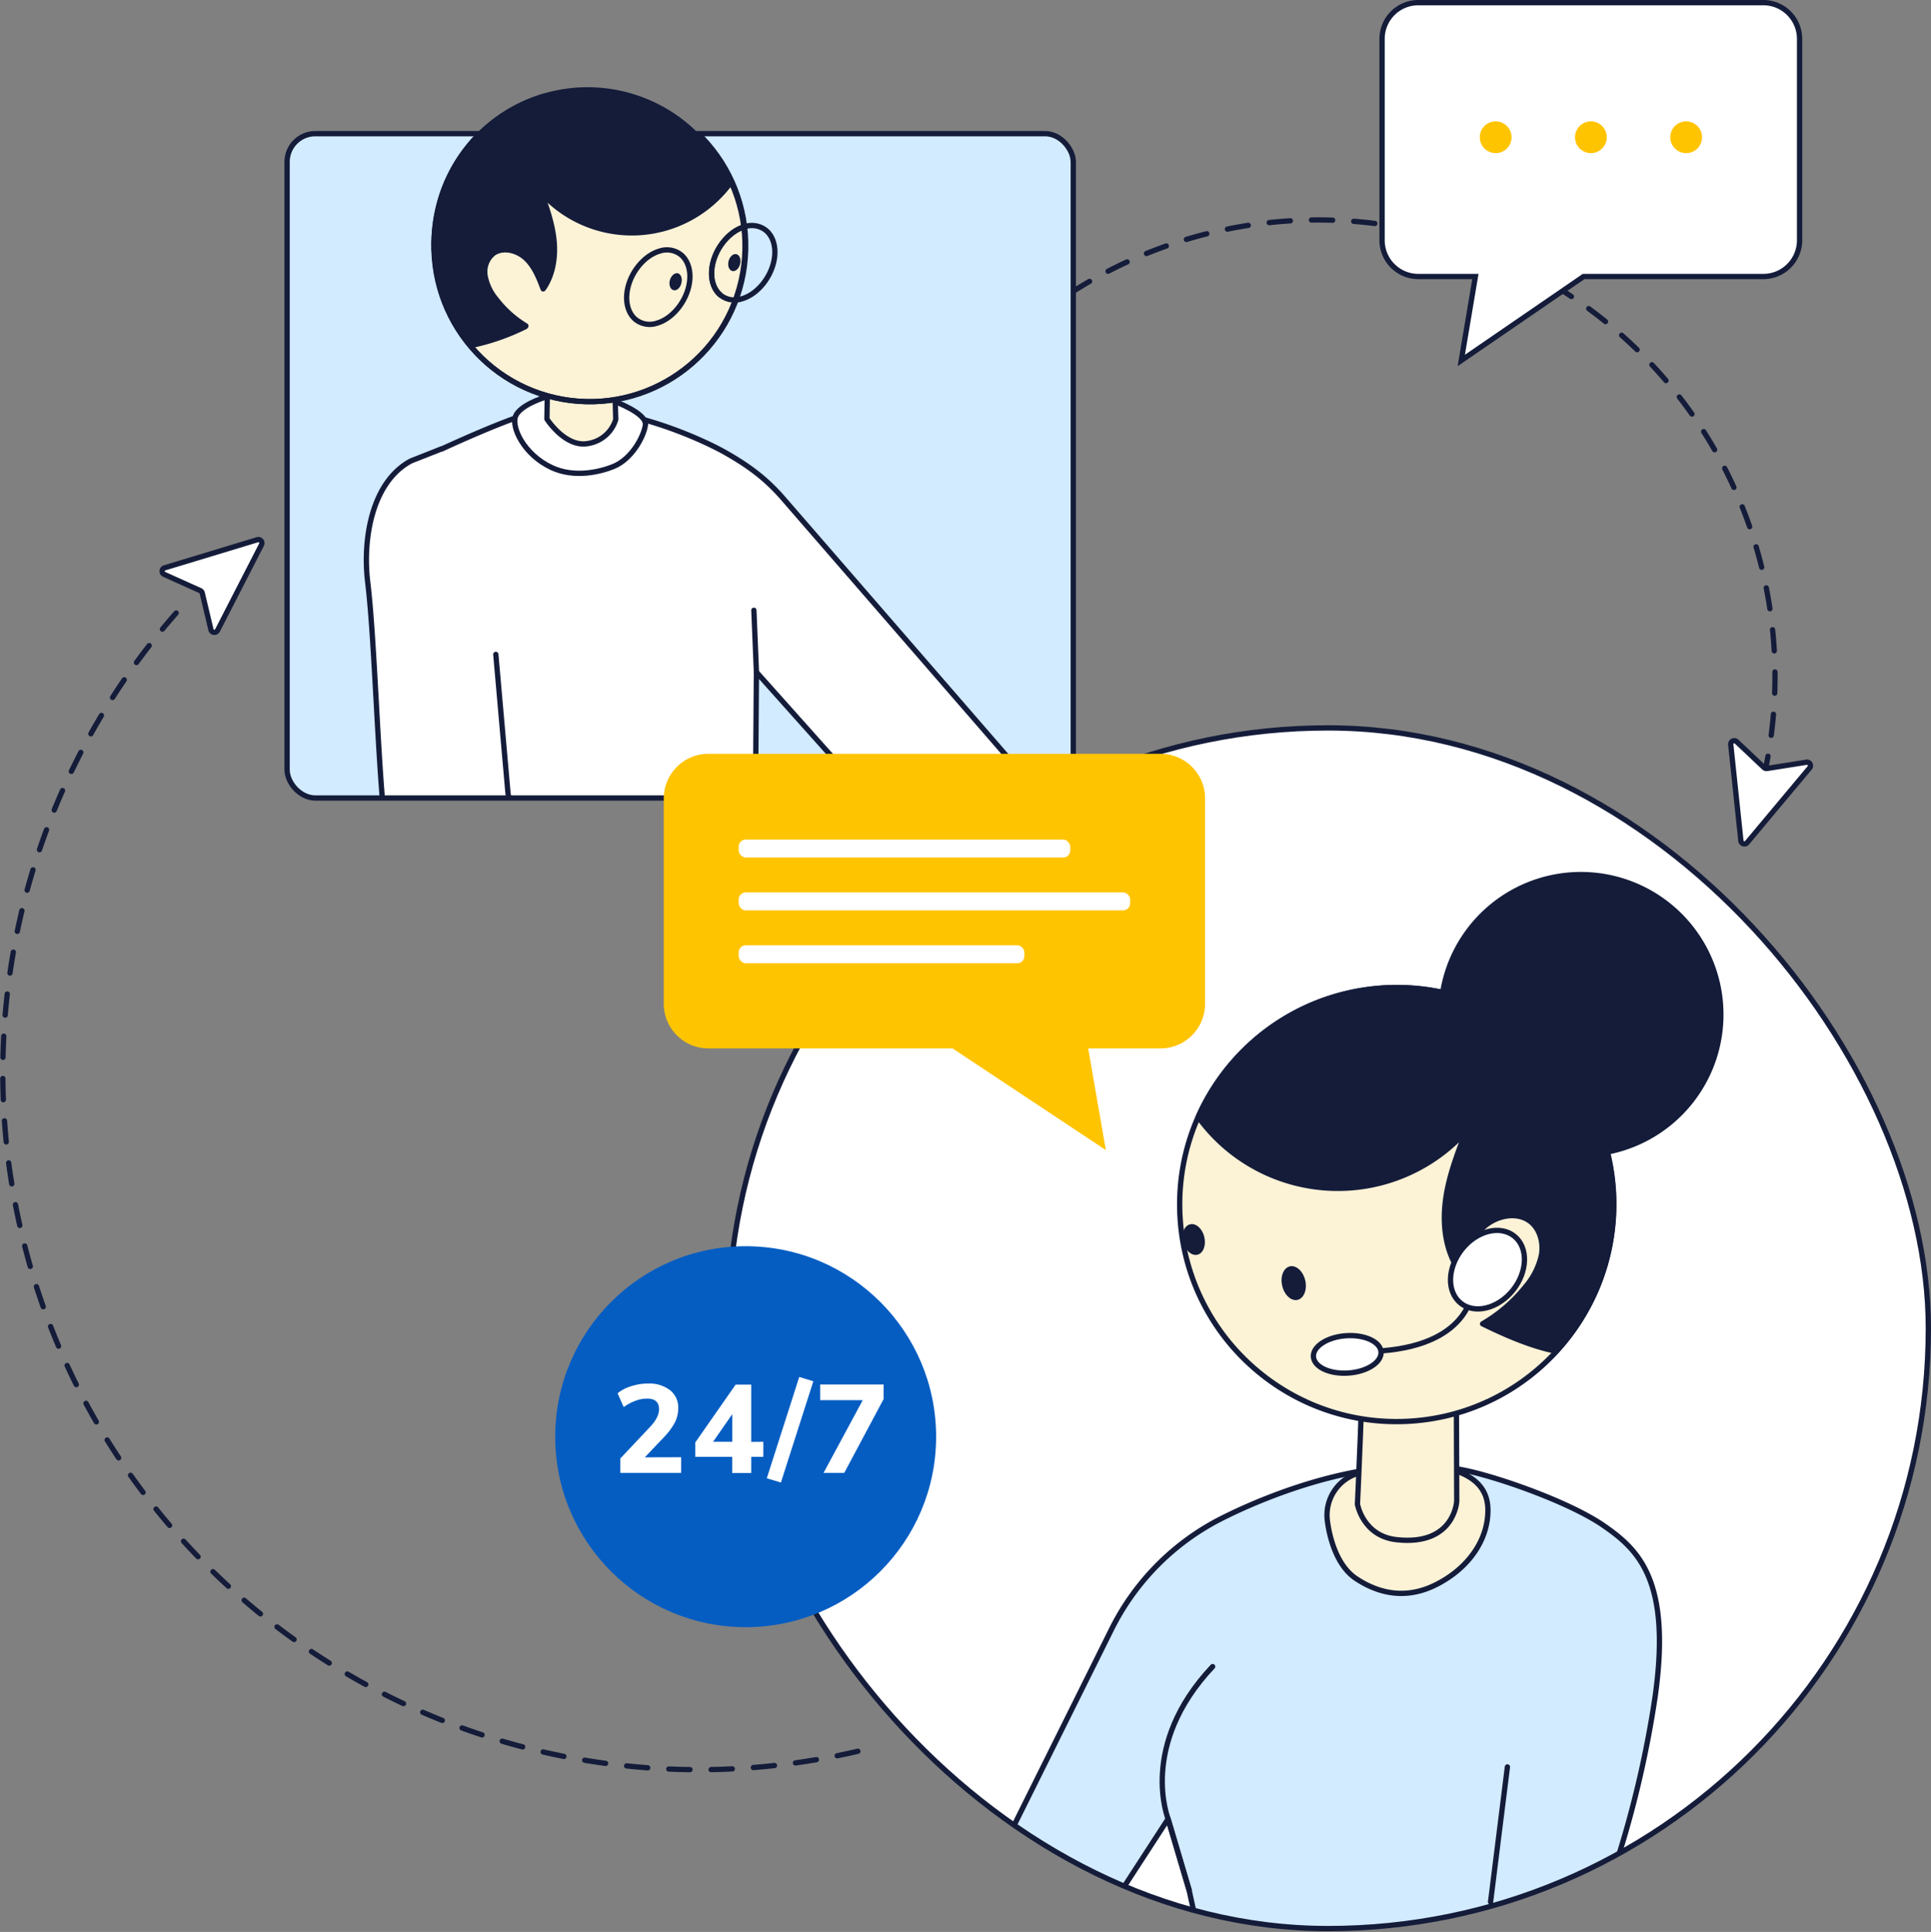<svg xmlns="http://www.w3.org/2000/svg" xmlns:xlink="http://www.w3.org/1999/xlink" viewBox="0 0 547.5 547.71"><rect x="0" y="0" width="547.5" height="547.71" fill="#808080" stroke="none"/><defs><style>.cls-1,.cls-16{fill:#d2ebff;}.cls-14,.cls-2,.cls-4{fill:#fff;}.cls-11,.cls-13,.cls-16,.cls-2,.cls-3,.cls-4,.cls-6,.cls-7,.cls-8,.cls-9{stroke:#141c3a;stroke-width:1.5px;}.cls-2,.cls-8,.cls-9{stroke-miterlimit:10;}.cls-11,.cls-3,.cls-9{fill:none;}.cls-11,.cls-13,.cls-16,.cls-3,.cls-4,.cls-6,.cls-7{stroke-linecap:round;stroke-linejoin:round;}.cls-3{stroke-dasharray:6 6;}.cls-5{clip-path:url(#clip-path);}.cls-12,.cls-6,.cls-8{fill:#fcf2d6;}.cls-7{fill:#ddeaf5;}.cls-10,.cls-13{fill:#141c3a;}.cls-15{clip-path:url(#clip-path-2);}.cls-17{fill:#055dc2;}.cls-18{fill:#ffc400;}</style><clipPath id="clip-path"><path class="cls-1" d="M296.32,37.89H89.4a8,8,0,0,0-8,8V218.24a8,8,0,0,0,8,8l206.91.31a8,8,0,0,0,8-8V45.89A8,8,0,0,0,296.32,37.89Z"/></clipPath><clipPath id="clip-path-2"><rect class="cls-2" x="206.36" y="206.36" width="340.39" height="340.39" rx="170.2"/></clipPath></defs><g id="Layer_2" data-name="Layer 2"><g id="Layer_3" data-name="Layer 3"><path class="cls-3" d="M284.92,97.67A129.48,129.48,0,0,1,500.36,219.12"/><path class="cls-4" d="M493.59,238.29l-2.86-27.13a1,1,0,0,1,1.72-.85l7.7,7.28a1,1,0,0,0,.87.27l11-1.74a1,1,0,0,1,1,1.67L495.4,238.84A1,1,0,0,1,493.59,238.29Z"/><path class="cls-3" d="M243.23,496.48C137,521.3,30.79,455.31,6,349.09a197.27,197.27,0,0,1,46.37-178"/><path class="cls-4" d="M74.16,154.39,61.7,178.66a1,1,0,0,1-1.91-.23l-2.45-10.31a1,1,0,0,0-.58-.69l-10.14-4.56a1,1,0,0,1,.12-1.91L73,153A1,1,0,0,1,74.16,154.39Z"/><path class="cls-1" d="M296.32,37.89H89.4a8,8,0,0,0-8,8V218.24a8,8,0,0,0,8,8l206.91.31a8,8,0,0,0,8-8V45.89A8,8,0,0,0,296.32,37.89Z"/><g class="cls-5"><path class="cls-4" d="M247.15,227.14l-32.68-36.59L214.14,235,224,263.56l-97.76,17-4.14-77.14-7-59.23a16.1,16.1,0,0,1,10.08-16.87s19.8-9.22,26.9-10.59c24.45-4.72,52.89,11.19,52.89,11.19,7.63,4.24,12.35,8,16.85,13.11L298,228.84"/><path class="cls-4" d="M125.12,127.28l-8.56,3.37c-11.06,5.88-13.8,22-12.3,34.42,2.14,17.66,3,57.67,5.43,73,2,12.54,9.14,23.58,21.42,26.81l72.75.75,7.6-21.19-59.07-8.77a13.52,13.52,0,0,1-8.42-11.5l-3.39-38.64"/><path class="cls-4" d="M154.29,112.72s-6.78,2.09-8.09,5.22,2.35,10.95,10.18,14.6c6.58,3.08,13.9,1.17,17.48-.26,5.21-2.08,8.6-8.34,9.13-11.74s-8.87-6.78-8.87-6.78Z"/><path class="cls-6" d="M174.09,85.25c-.45,2.42.5,33.66.5,33.66a9.76,9.76,0,0,1-7.79,6.81c-6.5,1.29-11.73-6.94-11.73-6.94l.64-39.71Z"/><path class="cls-7" d="M129.78,78.56c5.75,20,33.41,36.14,53.46,30.38s24.9-31.16,19.15-51.21a37.77,37.77,0,1,0-72.61,20.83Z"/><circle class="cls-6" cx="167.21" cy="69.67" r="44.2" transform="translate(93.12 234.97) rotate(-88.47)"/><path class="cls-8" d="M211.11,64.27c-4.8,1.38-9,7-9.33,12.52-.19,2.95.75,5.47,2.56,6.92"/><path class="cls-9" d="M204.34,83.71c-1.81-1.45-2.75-4-2.56-6.92.34-5.52,4.53-11.14,9.33-12.52a6.43,6.43,0,0,1,6,1c1.82,1.45,2.75,4,2.57,6.92-.34,5.53-4.53,11.14-9.33,12.52A6.45,6.45,0,0,1,204.34,83.71Z"/><path class="cls-8" d="M180.26,90.62c-1.81-1.46-2.74-4-2.56-6.92.34-5.53,4.53-11.14,9.33-12.52a6.45,6.45,0,0,1,6,1c1.81,1.45,2.75,4,2.56,6.92-.34,5.53-4.53,11.14-9.33,12.52A6.45,6.45,0,0,1,180.26,90.62Z"/><ellipse class="cls-10" cx="208.22" cy="74.44" rx="2.46" ry="1.69" transform="translate(85.64 258.49) rotate(-76.01)"/><path class="cls-10" d="M189.92,79.48c-.33,1.32.14,2.57,1.05,2.79s1.9-.65,2.23-2-.14-2.57-1-2.8S190.25,78.16,189.92,79.48Z"/><circle class="cls-11" cx="167.19" cy="69.81" r="44.05" transform="translate(54.96 212.05) rotate(-74.39)"/><path class="cls-12" d="M134.53,87.64a12.89,12.89,0,1,0,8.83-15.94A12.88,12.88,0,0,0,134.53,87.64Z"/><path class="cls-13" d="M154.8,26.94A43.49,43.49,0,0,1,206.94,52a34.57,34.57,0,0,1-53.76,1.81c1.65,4.54,3.31,9.14,3.86,13.94s-.15,9.91-2.87,13.9c-1.2-3.17-2.48-6.46-5-8.76s-6.59-3.24-9.28-1.18a7,7,0,0,0-2.34,6.55,14.27,14.27,0,0,0,3.08,6.51,30.77,30.77,0,0,0,8.47,7.61,63.31,63.31,0,0,1-14.84,5.22A43.43,43.43,0,0,1,154.8,26.94Z"/><line class="cls-4" x1="213.75" y1="173.01" x2="214.47" y2="190.55"/></g><rect class="cls-9" x="81.4" y="37.89" width="222.91" height="188.34" rx="8"/><path class="cls-13" d="M154.61,27.16a43.52,43.52,0,0,1,52.15,25.08A34.57,34.57,0,0,1,153,54.06c1.66,4.54,3.32,9.13,3.86,13.94s-.14,9.91-2.86,13.9c-1.2-3.17-2.48-6.47-5-8.76s-6.59-3.24-9.29-1.18a7,7,0,0,0-2.34,6.54A14.27,14.27,0,0,0,140.47,85a30.64,30.64,0,0,0,8.47,7.61,63.68,63.68,0,0,1-14.85,5.22,43.45,43.45,0,0,1,20.52-70.69Z"/><rect class="cls-14" x="206.36" y="206.36" width="340.39" height="340.39" rx="170.2"/><g class="cls-15"><path class="cls-16" d="M454.78,432.57c-9.77-6.78-30.5-14-40-15.85-32.72-6.31-70.77,15-70.77,15l-.3.17a70.3,70.3,0,0,0-28.6,30.1l-32.49,65.37,33.55,11.44,15-23.1,6,20.27,1.76,8a283.34,283.34,0,0,0,79.3.39c9.59-1.38,36.91-11.74,36.91-11.74l3.14-4.5a297.24,297.24,0,0,0,10.95-46.76C474,448.1,464.55,439.34,454.78,432.57Z"/><path class="cls-16" d="M422.62,539.2l4.78-38.28"/><path class="cls-11" d="M343.82,472.48c-21.06,22.34-12.61,43.2-12.61,43.2l6,20.27"/><path class="cls-6" d="M412.48,416.88c5.5,1.83,9.29,5.08,9.39,11,.13,8.43-5.24,16.55-14.58,21.31-8,4.08-15.69,3-22.7-1.59-5.8-3.78-7.71-12.28-8.24-16.49a12.39,12.39,0,0,1,8.85-13.48C391.18,416.22,406.65,414.94,412.48,416.88Z"/><path class="cls-6" d="M386.11,384.91c.58,3.52-1.23,41.52-1.23,41.52s1.53,9,11.07,10.07c16.44,1.83,17.08-10.89,17.08-10.89l-.16-49.13Z"/><circle class="cls-6" cx="396.02" cy="341.48" r="61.52" transform="translate(-22.55 28.04) rotate(-3.94)"/><path class="cls-10" d="M341.47,350.72c.55,2.39-.34,4.64-2,5s-3.42-1.25-4-3.64.34-4.64,2-5S340.92,348.33,341.47,350.72Z"/><path class="cls-10" d="M370.08,363c.6,2.63-.38,5.09-2.18,5.51s-3.76-1.38-4.36-4,.38-5.09,2.18-5.5S369.48,360.41,370.08,363Z"/><path class="cls-13" d="M414.12,282.68a61.51,61.51,0,0,0-74.38,34,48.86,48.86,0,0,0,75.94,4c-2.46,6.37-4.94,12.82-5.83,19.59s-.07,14,3.67,19.73c1.79-4.45,3.68-9.07,7.27-12.25s9.4-4.39,13.16-1.42c2.69,2.14,3.67,5.93,3.13,9.32a20.38,20.38,0,0,1-4.53,9.13,43.61,43.61,0,0,1-12.19,10.52c6.62,3.24,13.68,6.31,20.84,7.78a61.4,61.4,0,0,0-27.08-100.46Z"/><path class="cls-13" d="M486.16,299.3a39.68,39.68,0,1,1-26.25-49.6A39.68,39.68,0,0,1,486.16,299.3Z"/></g><rect class="cls-9" x="206.36" y="206.36" width="340.39" height="340.39" rx="170.2"/><path class="cls-9" d="M417.58,365.13s.06,15.89-26,17.85"/><path class="cls-2" d="M391.57,383.25c.22,2.92-3.89,5.61-9.17,6s-9.75-1.65-10-4.57,3.89-5.62,9.17-6S391.35,380.33,391.57,383.25Z"/><path class="cls-2" d="M429,365.73c-4.19,5.25-10.83,6.92-14.83,3.73s-3.85-10,.34-15.29,10.83-6.92,14.83-3.73S433.17,360.48,429,365.73Z"/><circle class="cls-17" cx="211.42" cy="407.3" r="54"/><path class="cls-14" d="M193.12,413.12v4.44H175.88v-4.09l8.35-8.85c1.76-1.85,2.63-3.55,2.63-5.12,0-2-1.13-3-3.41-3a9.43,9.43,0,0,0-3.27.62,13.74,13.74,0,0,0-3.34,1.79L175.1,395a10.91,10.91,0,0,1,3.84-2,15.36,15.36,0,0,1,4.8-.77,9.64,9.64,0,0,1,6.23,1.88,6.18,6.18,0,0,1,2.33,5.05,9,9,0,0,1-.9,4,18.11,18.11,0,0,1-3,4.12l-5.58,5.87Z"/><path class="cls-14" d="M216.43,408.74V413H213v4.59h-5.4V413H197.14v-4.08l11.44-16.39H213v16.24Zm-14.25,0h5.44v-7.82Z"/><path class="cls-14" d="M221.41,420.3l-4-1.21,9.2-28.72,4,1.21Z"/><path class="cls-14" d="M232.54,392.5h18v4.12l-11.17,20.94H233.5l11.12-20.62H232.54Z"/><path class="cls-18" d="M328.86,213.7a12.67,12.67,0,0,1,12.82,12.43V284.8a12.67,12.67,0,0,1-12.82,12.43H308.54l5,28.82-43.45-28.82H201A12.67,12.67,0,0,1,188.2,284.8V226.13A12.67,12.67,0,0,1,201,213.7Z"/><rect class="cls-14" x="209.44" y="238.01" width="94" height="5.09" rx="2"/><rect class="cls-14" x="209.44" y="253" width="111" height="5.09" rx="2"/><rect class="cls-14" x="209.44" y="267.99" width="81" height="5.09" rx="2"/><path class="cls-2" d="M500.05.75h-98A10.27,10.27,0,0,0,391.86,11V68.13a10.27,10.27,0,0,0,10.23,10.26h16.23l-4,23.8L449,78.39h51a10.28,10.28,0,0,0,10.24-10.26V11A10.28,10.28,0,0,0,500.05.75Z"/><path class="cls-18" d="M424.09,43.41a4.5,4.5,0,1,1,4.48-4.52A4.5,4.5,0,0,1,424.09,43.41Z"/><path class="cls-18" d="M451.09,43.41a4.5,4.5,0,1,1,4.48-4.52A4.5,4.5,0,0,1,451.09,43.41Z"/><path class="cls-18" d="M478.09,43.41a4.5,4.5,0,1,1,4.49-4.52A4.49,4.49,0,0,1,478.09,43.41Z"/></g></g></svg>